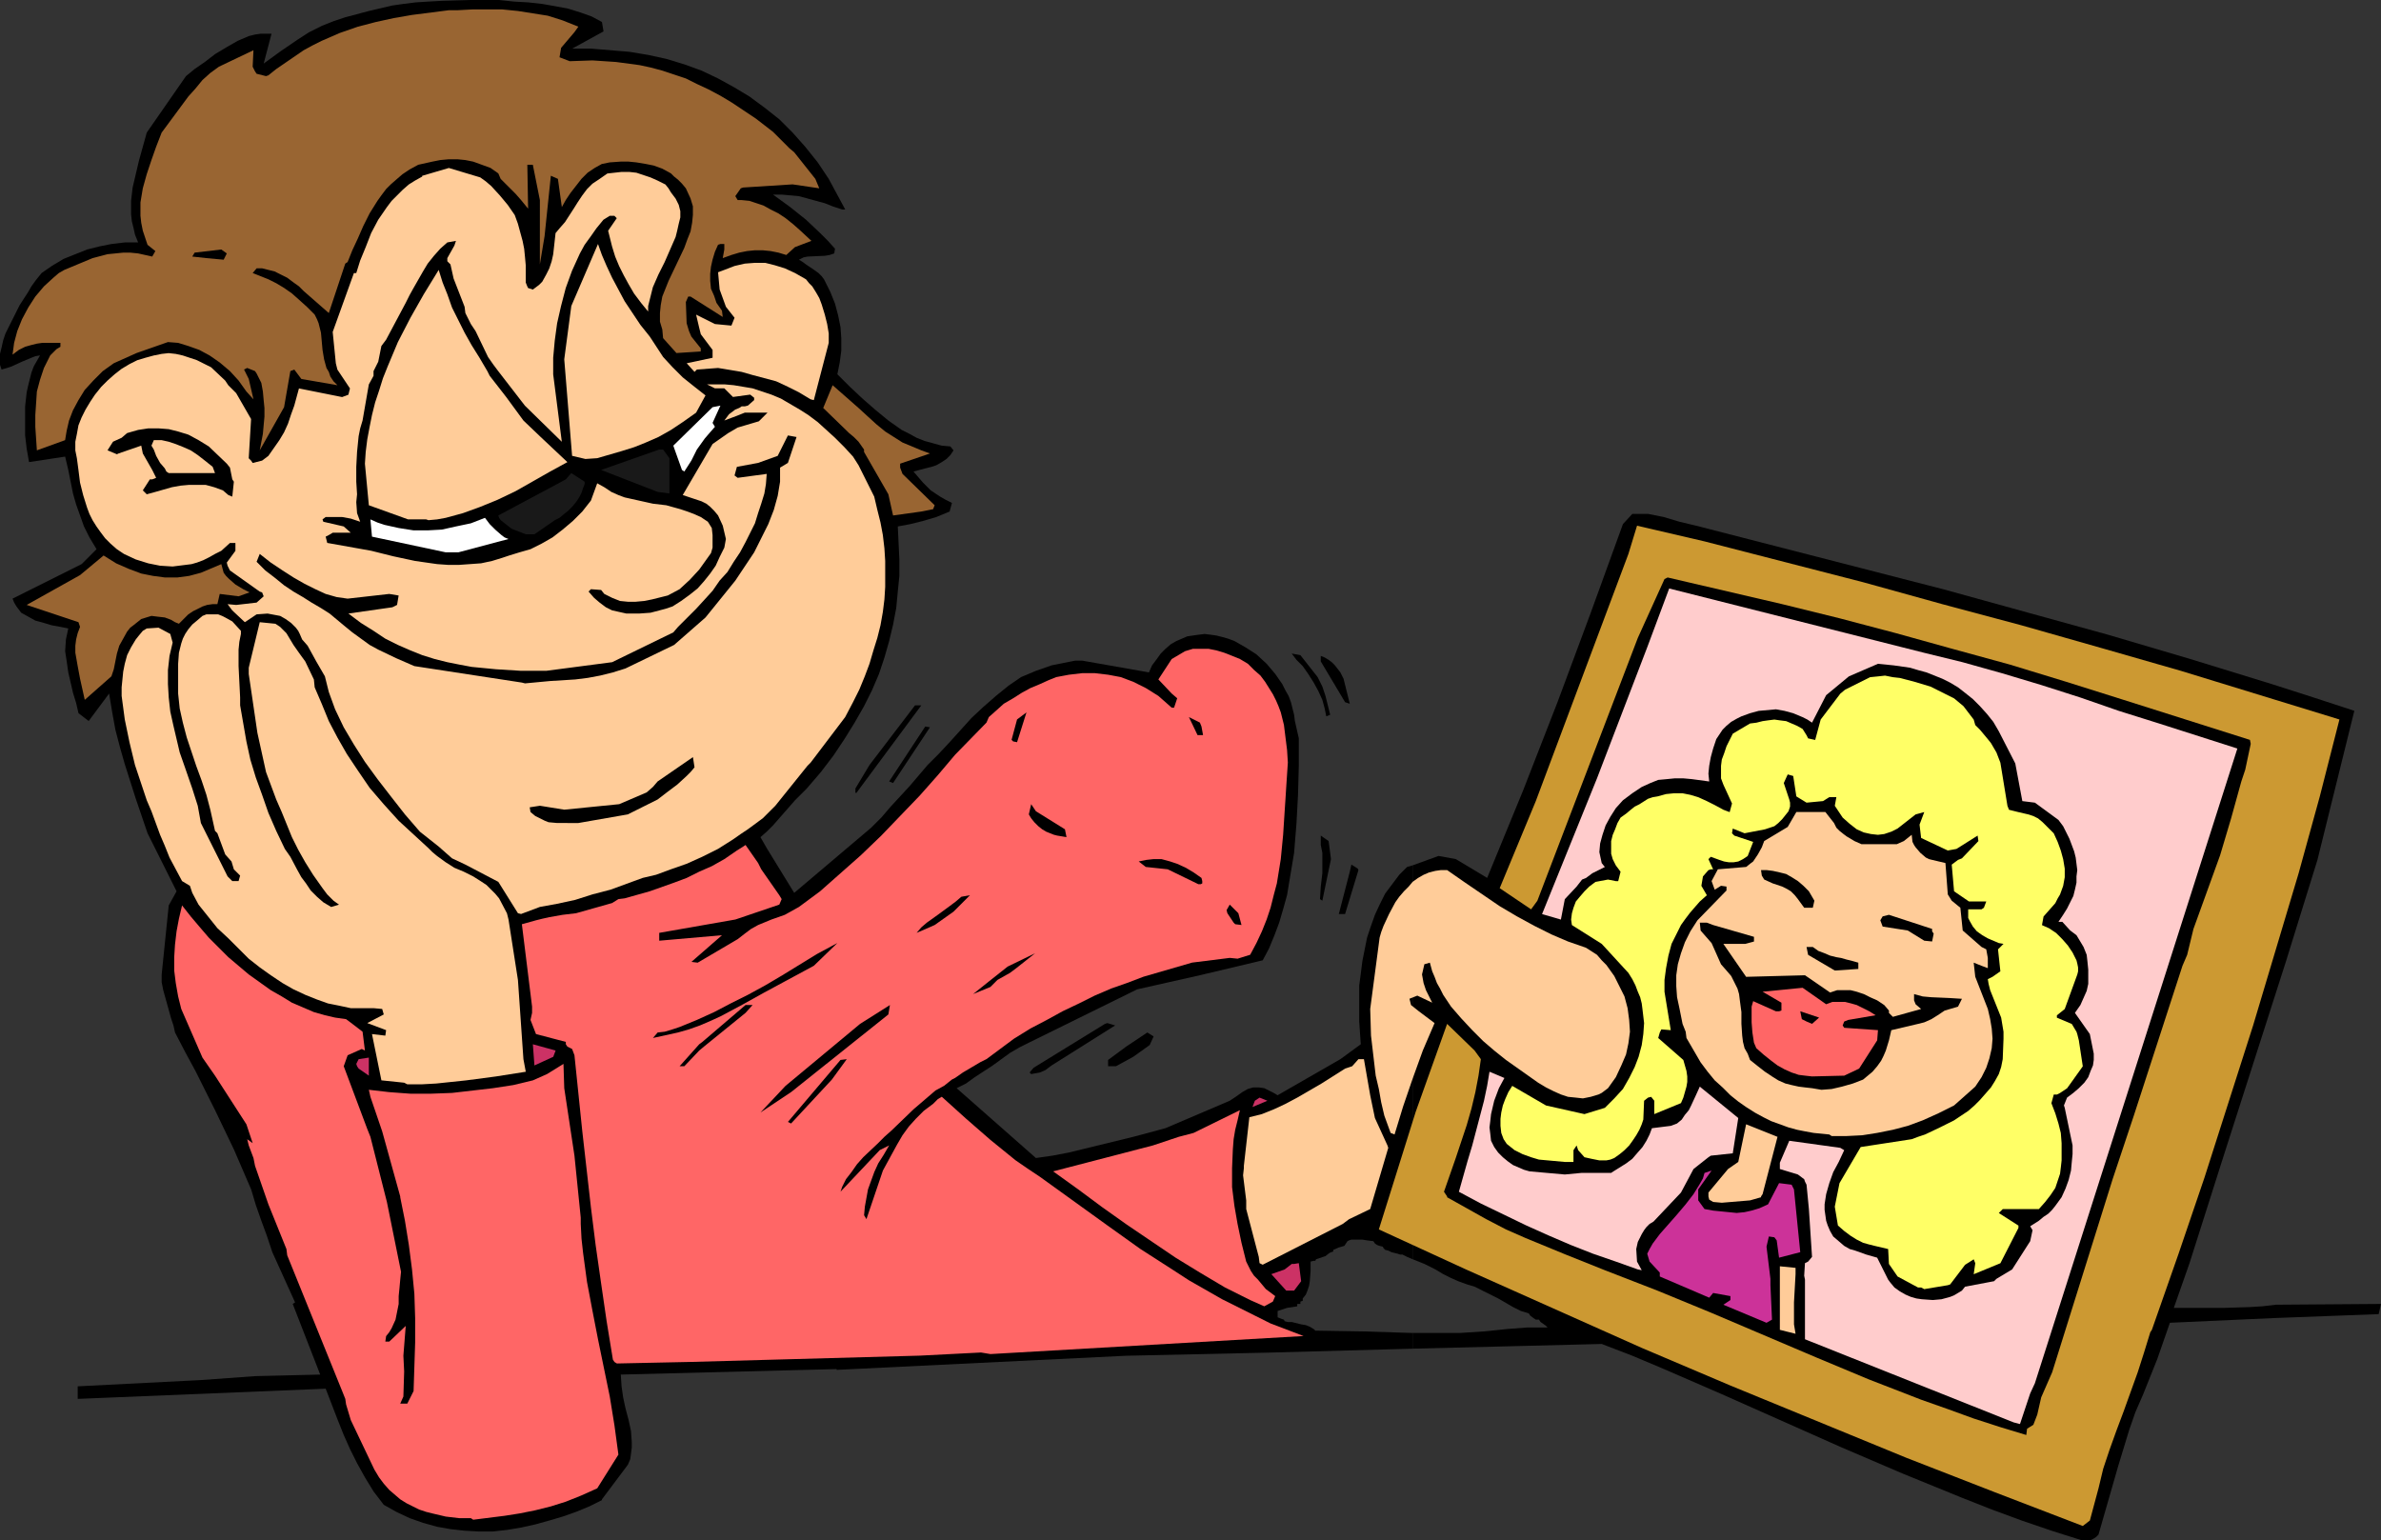 <?xml version="1.0" encoding="UTF-8" standalone="no"?>
<svg
   version="1.0"
   width="129.724mm"
   height="83.911mm"
   id="svg61"
   sodipodi:docname="Man in Love 1.wmf"
   xmlns:inkscape="http://www.inkscape.org/namespaces/inkscape"
   xmlns:sodipodi="http://sodipodi.sourceforge.net/DTD/sodipodi-0.dtd"
   xmlns="http://www.w3.org/2000/svg"
   xmlns:svg="http://www.w3.org/2000/svg">
  <rect width="100%" height="100%" fill="#333333" stroke="none"/>
  <sodipodi:namedview
     id="namedview61"
     pagecolor="#ffffff"
     bordercolor="#000000"
     borderopacity="0.25"
     inkscape:showpageshadow="2"
     inkscape:pageopacity="0.0"
     inkscape:pagecheckerboard="0"
     inkscape:deskcolor="#d1d1d1"
     inkscape:document-units="mm" />
  <defs
     id="defs1">
    <pattern
       id="WMFhbasepattern"
       patternUnits="userSpaceOnUse"
       width="6"
       height="6"
       x="0"
       y="0" />
  </defs>
  <path
     style="fill:#000000;fill-opacity:1;fill-rule:evenodd;stroke:none"
     d="m 290.88,274.493 v 3.231 l 19.554,-0.485 19.392,-0.485 6.302,2.423 6.141,2.585 12.282,5.332 24.725,10.986 12.443,5.332 12.282,5.008 6.141,2.423 6.141,2.262 6.141,2.1 6.141,1.939 h 0.808 0.485 0.485 0.162 l 0.323,-0.162 0.323,-0.162 0.485,-0.323 0.485,-0.485 4.04,-14.056 1.131,-3.716 1.131,-3.716 1.293,-3.716 1.616,-3.716 2.909,-7.27 1.293,-3.716 1.293,-3.716 21.493,-0.969 21.493,-0.808 0.485,-2.1 -21.654,0.162 -2.747,0.323 -2.586,0.162 -5.171,0.162 h -5.171 -5.333 l 3.232,-9.209 6.626,-20.841 6.626,-20.68 6.626,-20.68 6.464,-20.841 7.595,-30.697 -8.403,-2.747 -8.565,-2.747 -16.806,-5.17 -16.968,-5.008 -16.968,-4.685 -16.968,-4.685 -16.968,-4.362 -16.968,-4.362 -16.968,-4.362 -3.394,-0.808 -3.232,-0.969 -1.616,-0.323 -1.616,-0.323 h -1.616 -1.616 v 0 l -1.939,2.1 -6.626,18.256 -6.787,18.256 -7.11,18.256 -7.434,18.095 -6.464,-3.877 -3.555,-0.646 -5.333,1.939 v 81.104 l 2.424,0.969 2.262,1.131 1.616,0.969 1.616,0.808 1.454,0.646 1.778,0.646 1.616,0.485 1.616,0.808 3.232,1.616 3.07,1.777 1.616,0.808 1.616,0.485 0.323,0.485 0.646,0.485 0.485,0.323 h 0.646 l 0.323,0.485 0.485,0.323 0.646,0.485 0.323,0.323 h -4.202 l -2.101,0.162 -2.101,0.162 -4.686,0.485 -5.01,0.323 h -4.848 z"
     id="path1" />
  <path
     style="fill:#000000;fill-opacity:1;fill-rule:evenodd;stroke:none"
     d="m 290.88,259.306 v -81.104 l -1.131,0.323 -1.616,1.616 -1.454,1.939 -1.454,1.939 -1.131,2.262 -0.97,2.1 -0.808,2.262 -0.808,2.423 -0.485,2.423 -0.485,2.423 -0.323,2.585 -0.323,2.423 v 5.008 2.423 l 0.162,2.423 0.162,2.262 -4.202,3.07 -12.928,7.432 -0.808,-0.485 -0.646,-0.323 -1.293,-0.646 -1.131,-0.162 h -1.131 l -1.131,0.323 -1.131,0.646 -1.131,0.808 -1.454,0.969 -13.251,5.655 -6.626,1.777 -6.626,1.616 -6.626,1.616 -3.394,0.646 -3.394,0.485 -16.322,-14.379 1.939,-0.969 1.778,-1.292 3.717,-2.423 3.555,-2.585 1.939,-1.131 1.939,-0.969 22.301,-10.986 12.928,-2.908 12.928,-3.07 1.293,-2.423 1.131,-2.747 0.97,-2.585 0.808,-2.747 0.808,-2.908 0.485,-2.908 0.485,-2.908 0.485,-2.908 0.485,-5.978 0.323,-5.978 0.162,-5.978 v -5.655 l -0.808,-3.554 -0.162,-1.292 -0.323,-1.292 -0.323,-1.292 -0.485,-1.292 -0.646,-1.131 -0.646,-1.292 -1.454,-2.1 -1.778,-2.1 -2.101,-1.939 -2.262,-1.454 -1.131,-0.646 -1.131,-0.646 -1.293,-0.485 -1.131,-0.323 -1.293,-0.323 -1.131,-0.162 -1.293,-0.162 -1.293,0.162 -1.131,0.162 -1.131,0.162 -1.131,0.485 -1.131,0.485 -1.131,0.646 -1.131,0.969 -0.97,0.969 -0.808,1.131 -0.97,1.292 -0.646,1.454 -13.736,-2.423 h -1.454 l -1.616,0.323 -1.616,0.323 -1.616,0.323 -3.232,1.131 -3.07,1.292 -2.586,1.777 -2.586,2.1 -2.586,2.262 -2.424,2.262 -4.525,5.008 -2.262,2.423 -1.131,1.131 -1.131,1.131 -3.717,4.362 -3.878,4.201 -1.939,2.262 -2.101,2.1 -2.101,1.777 -2.101,1.777 -11.635,9.855 -5.656,-9.209 -1.293,-2.262 1.293,-1.131 1.293,-1.292 2.262,-2.585 2.262,-2.585 2.424,-2.423 2.909,-3.393 2.586,-3.393 2.262,-3.393 2.101,-3.393 1.939,-3.393 1.616,-3.231 1.454,-3.393 1.131,-3.393 0.97,-3.393 0.808,-3.393 0.646,-3.393 0.323,-3.393 0.323,-3.231 v -3.393 l -0.162,-3.393 -0.162,-3.393 2.586,-0.485 2.586,-0.646 2.747,-0.808 2.747,-1.131 0.485,-1.777 -1.293,-0.646 -1.131,-0.646 -0.97,-0.646 -0.97,-0.646 -0.808,-0.808 -0.808,-0.808 -0.97,-1.131 -0.97,-1.131 2.424,-0.646 1.293,-0.323 0.97,-0.323 1.131,-0.646 0.97,-0.646 0.808,-0.808 0.646,-0.969 -0.646,-0.808 -1.778,-0.162 -1.778,-0.485 -1.778,-0.485 -1.616,-0.646 -1.454,-0.808 -1.616,-0.808 -2.747,-1.939 -2.747,-2.262 -2.586,-2.262 -2.586,-2.423 -2.586,-2.585 0.485,-2.423 0.323,-2.423 v -2.585 l -0.162,-2.262 -0.485,-2.423 -0.646,-2.423 -0.97,-2.423 -1.293,-2.585 -0.485,-0.646 -0.646,-0.646 -1.131,-0.808 -1.454,-0.969 -0.646,-0.485 -0.808,-0.485 0.97,-0.485 0.808,-0.162 3.555,-0.162 0.97,-0.162 0.97,-0.323 0.162,-0.969 -1.454,-1.616 -1.616,-1.616 -2.909,-2.747 -3.232,-2.585 -1.778,-1.292 -1.778,-1.292 h 1.778 l 1.778,0.162 1.778,0.162 1.778,0.485 1.778,0.485 1.778,0.485 1.616,0.646 1.939,0.646 h 0.646 l -3.394,-6.301 -2.262,-3.393 -2.586,-3.231 -2.586,-2.908 -2.747,-2.747 -3.07,-2.423 -3.07,-2.262 -3.232,-1.939 -3.232,-1.777 -3.394,-1.616 -3.555,-1.292 -3.717,-1.131 -3.717,-0.808 -3.878,-0.646 -3.878,-0.323 -3.878,-0.323 h -4.04 l 6.464,-3.554 -0.323,-1.939 -2.101,-1.131 -2.262,-0.808 -2.586,-0.808 -2.586,-0.485 -2.747,-0.485 -2.909,-0.323 -2.909,-0.162 L 102.777,0 H 96.96 L 91.142,0.162 88.234,0.323 85.648,0.485 83.062,0.808 80.8,1.131 75.952,2.262 71.104,3.554 68.68,4.362 66.256,5.332 63.67,6.624 61.408,8.078 57.853,10.502 54.298,13.086 55.914,6.947 h -1.131 -1.131 l -1.131,0.162 -1.293,0.323 -2.262,0.969 -2.262,1.292 -2.424,1.454 -2.101,1.616 -2.101,1.454 -1.778,1.454 -8.08,11.632 -0.808,2.908 -0.808,2.908 -0.646,2.747 -0.646,2.747 -0.323,2.747 v 2.747 l 0.162,1.454 0.323,1.292 0.323,1.454 0.646,1.616 h -2.747 l -2.747,0.323 -2.424,0.485 -2.586,0.646 -2.424,0.969 -2.424,0.969 -2.424,1.454 L 8.565,56.223 7.918,57.031 7.272,57.839 6.464,58.97 5.818,60.101 4.04,62.847 2.586,65.756 1.131,68.664 0.646,70.118 0.323,71.572 0,72.864 v 1.131 1.131 l 0.323,0.969 1.131,-0.323 0.97,-0.323 2.101,-0.969 1.939,-0.808 0.808,-0.323 0.97,-0.162 -0.646,1.131 -0.646,1.131 -0.485,1.292 -0.323,1.292 -0.323,1.292 -0.323,1.454 -0.323,2.908 v 3.07 2.908 l 0.323,2.747 0.485,2.747 7.434,-1.131 0.646,2.747 0.485,2.423 0.485,2.423 0.646,2.262 0.808,2.262 0.808,2.262 1.131,2.262 1.454,2.423 -3.07,3.07 -14.221,7.109 0.323,0.808 0.485,0.808 0.485,0.646 0.485,0.646 1.454,0.808 1.454,0.808 1.778,0.485 1.616,0.485 1.778,0.323 1.616,0.323 -0.485,2.262 -0.162,2.423 0.323,2.1 0.323,2.262 0.97,4.201 0.646,2.1 0.485,2.1 2.101,1.616 4.202,-5.655 0.646,3.877 0.646,3.554 0.97,3.716 0.97,3.393 2.262,7.109 2.424,7.109 5.979,11.956 -1.616,2.908 -1.454,14.217 v 1.616 l 0.323,1.616 0.808,2.908 0.808,2.908 0.485,1.454 0.323,1.454 2.101,4.039 2.101,3.877 4.04,8.078 3.878,8.078 3.555,8.24 0.97,3.231 1.131,3.231 1.131,3.07 1.131,3.393 4.686,10.34 -0.485,0.323 5.656,14.541 -13.413,0.323 -11.15,0.808 -25.371,1.292 v 2.585 l 51.066,-2.1 2.424,6.301 1.293,3.231 1.293,2.908 1.454,2.908 1.616,2.908 1.778,2.908 2.101,2.747 2.586,1.454 2.747,1.292 2.747,0.969 2.909,0.808 2.747,0.485 2.909,0.323 2.909,0.162 h 2.909 l 2.909,-0.323 2.909,-0.485 2.909,-0.646 2.909,-0.808 2.747,-0.808 2.747,-0.969 2.747,-1.131 2.586,-1.292 v -0.162 l 5.333,-7.109 0.485,-1.131 0.162,-1.131 0.162,-1.292 v -1.131 l -0.162,-2.262 -0.485,-2.262 -0.646,-2.423 -0.485,-2.262 -0.323,-2.262 -0.162,-2.423 44.44,-1.131 v 0.162 l 59.63,-2.908 29.411,-0.646 29.573,-0.808 v -3.231 l -10.019,-0.323 -10.019,-0.162 -0.323,-0.323 -0.808,-0.485 -0.808,-0.323 -0.97,-0.162 -1.939,-0.485 h -0.808 l -0.646,-0.162 -0.162,-0.323 -0.485,-0.162 -0.808,-0.323 v -1.292 l 0.97,-0.323 0.97,-0.323 1.131,-0.162 0.97,-0.162 v -0.485 h 0.646 v -0.485 l 0.485,-0.162 v -0.485 l 0.646,-0.808 0.323,-0.808 0.323,-0.969 0.162,-0.969 0.162,-2.1 v -1.939 l 0.646,-0.162 h 0.323 l 0.162,-0.323 0.97,-0.323 0.97,-0.323 0.808,-0.646 0.808,-0.323 v -0.323 l 1.131,-0.485 1.131,-0.323 0.323,-0.485 0.323,-0.485 0.323,-0.162 0.485,-0.162 h 0.646 0.485 1.131 l 0.97,0.162 1.293,0.162 0.323,0.485 0.485,0.323 0.485,0.162 0.646,0.162 0.162,0.323 0.323,0.323 0.646,0.162 0.646,0.323 1.293,0.323 0.485,0.162 h 0.485 l 0.97,0.485 z"
     id="path2" />
  <path
     style="fill:#cc9932;fill-opacity:1;fill-rule:evenodd;stroke:none"
     d="m 428.886,314.237 -18.099,-6.947 -18.261,-7.109 -18.099,-7.432 -18.099,-7.432 -18.261,-7.755 -18.099,-8.078 -18.099,-8.078 -17.938,-8.24 7.595,-24.234 6.464,-18.095 5.656,5.493 1.293,1.777 -0.485,3.393 -0.646,3.393 -0.808,3.393 -0.97,3.393 -2.262,6.786 -2.424,6.947 0.646,0.969 v 0.162 l 4.04,2.262 4.04,2.262 4.04,2.1 4.04,1.777 8.242,3.393 8.08,3.231 10.827,4.201 10.989,4.524 21.654,9.209 10.827,4.524 10.827,4.201 5.494,1.939 5.333,1.939 5.494,1.777 5.333,1.616 0.162,-1.292 1.293,-0.808 0.808,-2.1 0.808,-3.554 2.262,-5.17 12.443,-39.744 4.363,-13.086 10.019,-30.858 0.97,-2.262 1.293,-5.332 2.747,-7.593 2.747,-7.593 2.262,-7.593 2.101,-7.593 0.808,-2.423 1.131,-5.332 -0.162,-0.808 -26.018,-8.24 -11.797,-3.716 -11.635,-3.554 -11.797,-3.231 -11.635,-3.231 -11.635,-3.07 -11.797,-2.908 -23.594,-5.493 -0.646,0.323 -5.494,12.117 -20.685,54.123 -1.293,1.777 -6.464,-4.362 7.434,-17.933 19.069,-50.892 1.778,-5.816 13.898,3.231 16.322,4.201 16.322,4.201 16.322,4.524 16.322,4.362 16.483,4.685 16.322,4.685 16.322,5.008 16.322,5.008 -4.04,15.833 -4.363,15.833 -4.686,15.671 -4.686,15.671 -5.01,15.671 -5.01,15.671 -5.333,15.671 -5.494,15.671 -0.323,0.485 -1.293,4.201 -1.293,4.039 -2.909,8.078 -1.454,3.877 -1.454,4.039 -1.293,3.877 -0.97,4.039 -1.778,6.624 z"
     id="path3" />
  <path
     style="fill:#ff6666;fill-opacity:1;fill-rule:evenodd;stroke:none"
     d="m 96.96,312.622 h -2.424 l -2.747,-0.323 -2.747,-0.646 -1.293,-0.323 -1.454,-0.485 -1.293,-0.646 -1.293,-0.646 -1.293,-0.808 -1.131,-0.969 -1.131,-0.969 -1.131,-1.292 -0.97,-1.292 -0.97,-1.616 -4.848,-10.178 -0.97,-3.231 -0.162,-1.131 -0.646,-1.616 -11.312,-27.95 -0.162,-1.292 -3.717,-9.209 -2.747,-7.917 -0.323,-1.616 -0.97,-2.585 -0.323,-1.292 1.131,0.808 -1.293,-3.877 -6.464,-10.017 -2.586,-3.716 -4.363,-10.017 -0.646,-2.585 -0.485,-2.747 -0.323,-2.585 v -2.747 l 0.162,-2.585 0.323,-2.747 0.485,-2.585 0.646,-2.747 1.778,2.262 1.778,2.1 1.939,2.262 1.939,1.939 2.101,2.1 2.101,1.777 2.101,1.777 2.262,1.616 2.262,1.616 2.262,1.292 2.101,1.292 2.262,0.969 2.262,0.969 2.262,0.646 2.101,0.485 2.262,0.323 1.293,0.969 2.101,1.616 0.485,3.877 -0.646,-0.323 -2.909,1.292 -0.808,2.262 4.848,12.925 0.646,1.616 3.394,13.41 2.909,14.379 -0.162,1.616 -0.162,1.777 -0.162,1.616 v 1.616 l -0.323,1.616 -0.323,1.616 -0.808,1.777 -0.485,0.808 -0.646,0.808 -0.162,1.131 h 0.808 l 3.394,-3.231 -0.485,6.139 0.162,3.231 -0.162,5.17 -0.646,1.454 h 1.454 l 1.293,-2.585 0.162,-5.008 0.162,-5.008 v -5.008 l -0.162,-5.008 -0.485,-5.008 -0.646,-5.008 -0.808,-5.008 -0.97,-4.847 v -0.162 l -3.717,-13.41 -2.424,-7.109 -0.323,-1.454 4.202,0.485 4.363,0.323 H 88.718 l 4.363,-0.162 4.202,-0.485 4.202,-0.485 4.202,-0.646 4.04,-0.969 2.909,-1.292 3.394,-2.1 0.162,5.008 2.101,13.894 1.293,12.763 v 1.292 l 0.162,3.07 0.323,2.908 0.808,5.978 1.131,5.978 1.131,5.816 2.424,11.794 0.97,5.978 0.808,5.978 -4.363,6.947 -3.232,1.454 -3.232,1.292 -3.07,0.969 -3.232,0.808 -3.232,0.646 -3.07,0.485 -6.464,0.808 z"
     id="path4" />
  <path
     style="fill:#ffcccc;fill-opacity:1;fill-rule:evenodd;stroke:none"
     d="m 414.665,292.911 -42.986,-17.126 v -1.939 -1.131 -4.685 -1.616 -2.908 l -0.162,-0.808 0.162,-2.585 0.646,-0.323 0.808,-0.969 -0.646,-9.855 -0.485,-5.008 -0.323,-0.646 -0.162,-0.485 -1.293,-0.969 -3.717,-1.131 v -1.292 l 1.939,-4.524 10.504,1.454 0.808,0.485 -1.131,2.423 -1.131,2.1 -0.808,2.262 -0.646,2.262 -0.323,2.1 v 1.131 l 0.162,1.131 0.162,1.131 0.323,0.969 0.485,1.131 0.646,1.131 1.131,0.969 1.131,0.969 1.131,0.646 1.131,0.323 2.262,0.808 2.262,0.646 2.262,4.524 0.485,0.646 0.808,0.969 1.131,0.808 1.131,0.646 1.131,0.485 1.131,0.323 1.131,0.162 2.262,0.162 1.778,-0.162 1.778,-0.485 0.808,-0.323 0.808,-0.485 0.808,-0.485 0.646,-0.808 5.979,-1.131 0.485,-0.485 3.232,-1.939 3.717,-5.816 0.485,-2.262 -0.485,-0.808 1.778,-1.131 0.97,-0.808 0.97,-0.646 0.808,-0.808 0.646,-0.808 1.293,-1.777 0.808,-1.777 0.646,-1.777 0.485,-1.939 0.162,-1.777 0.162,-1.616 v -1.777 l -1.616,-7.755 -0.162,-0.485 0.646,-1.616 1.293,-0.969 1.131,-0.969 1.131,-1.131 0.808,-1.131 0.485,-1.292 0.485,-1.131 0.162,-1.131 v -1.292 l -0.808,-4.039 -3.07,-4.362 1.131,-1.616 0.646,-1.454 0.646,-1.454 0.323,-1.454 v -1.454 -1.454 l -0.162,-1.616 -0.162,-1.454 -0.646,-1.616 -1.454,-2.423 -1.293,-0.969 -1.616,-1.777 h -0.808 l 0.97,-1.454 0.808,-1.292 0.646,-1.292 0.646,-1.292 0.323,-1.292 0.323,-1.454 v -1.292 l 0.162,-1.292 -0.162,-1.292 -0.162,-1.292 -0.323,-1.292 -0.485,-1.292 -0.485,-1.292 -0.646,-1.292 -0.646,-1.292 -0.97,-1.292 -4.848,-3.554 -2.586,-0.323 -1.454,-7.755 -3.394,-6.624 -1.131,-1.939 -1.293,-1.616 -1.454,-1.616 -1.454,-1.454 -1.616,-1.292 -1.454,-1.131 -1.616,-0.969 -1.616,-0.808 -1.616,-0.646 -1.616,-0.646 -1.778,-0.485 -1.616,-0.485 -3.394,-0.485 -3.232,-0.323 -5.979,2.585 -4.686,3.877 -2.909,5.655 -0.97,-0.646 -0.97,-0.485 -1.939,-0.808 -1.778,-0.485 -1.778,-0.323 -1.778,0.162 -1.778,0.162 -1.778,0.485 -1.778,0.646 -0.97,0.485 -1.131,0.646 -0.97,0.808 -0.808,0.808 -0.646,0.969 -0.646,0.969 -0.323,0.969 -0.323,0.969 -0.485,1.777 -0.323,1.777 -0.162,1.616 0.162,1.616 -3.555,-0.485 -1.778,-0.162 h -1.778 l -1.616,0.162 -1.778,0.162 -1.616,0.646 -1.778,0.808 -1.939,1.292 -1.939,1.454 -1.454,1.616 -1.131,1.777 -0.97,1.777 -0.646,1.939 -0.485,1.777 -0.162,1.777 0.485,2.262 0.646,0.808 -2.586,1.292 -1.293,0.969 -0.808,0.323 -1.131,1.454 -2.424,2.585 -0.808,4.201 -3.878,-1.131 11.312,-27.95 10.342,-26.981 4.525,-12.117 52.52,13.248 7.918,1.939 8.08,2.262 8.08,2.423 8.08,2.585 7.918,2.747 8.242,2.585 8.08,2.585 8.08,2.585 -41.693,130.703 -0.97,2.1 -2.101,6.301 z"
     id="path5" />
  <path
     style="fill:#ff6666;fill-opacity:1;fill-rule:evenodd;stroke:none"
     d="m 126.533,280.471 -0.323,-0.485 -1.293,-7.917 -1.131,-7.755 -1.131,-7.917 -0.97,-7.755 -1.778,-15.671 -1.616,-15.671 -0.485,-1.292 -0.97,-0.485 -0.323,-0.485 v -0.485 l -6.141,-1.616 -1.131,-2.908 0.323,-1.454 v -1.292 l -2.101,-16.964 2.909,-0.808 1.293,-0.323 1.454,-0.323 2.747,-0.485 2.747,-0.323 7.434,-2.1 1.293,-0.808 1.293,-0.162 5.171,-1.454 5.01,-1.777 2.586,-0.969 2.586,-1.292 2.586,-1.131 2.586,-1.454 2.586,-1.777 1.293,-0.808 0.485,-0.323 2.586,3.716 0.646,1.292 3.717,5.332 0.485,0.808 -0.485,1.131 -9.05,3.07 -15.675,2.747 v 1.616 l 12.928,-1.131 -6.302,5.493 1.293,0.162 8.242,-4.847 1.454,-1.131 1.293,-0.969 1.454,-0.808 2.747,-1.131 2.747,-0.969 1.454,-0.808 1.454,-0.808 4.363,-3.231 4.202,-3.716 4.202,-3.716 4.202,-4.039 3.878,-4.039 4.04,-4.201 3.717,-4.201 3.555,-4.201 6.464,-6.624 0.485,-1.131 1.454,-1.292 1.616,-1.454 1.939,-1.131 1.778,-1.131 1.778,-0.969 1.939,-0.808 1.778,-0.808 1.616,-0.646 2.586,-0.485 2.747,-0.323 h 2.586 l 2.747,0.323 2.586,0.485 2.586,0.969 2.586,1.292 2.586,1.616 2.747,2.423 h 0.485 l 0.646,-1.939 -1.131,-0.969 -2.747,-2.908 2.747,-4.201 2.747,-1.616 1.616,-0.485 h 1.616 1.616 l 1.616,0.323 1.616,0.485 1.616,0.646 1.616,0.646 1.616,0.969 1.293,1.292 1.293,1.131 0.97,1.292 0.808,1.292 0.808,1.292 0.646,1.292 0.485,1.131 0.485,1.292 0.646,2.585 0.323,2.585 0.323,2.585 0.162,2.585 -0.323,4.847 -0.162,2.585 -0.162,2.423 -0.323,5.008 -0.485,5.008 -0.808,5.008 -0.646,2.423 -0.646,2.585 -0.808,2.423 -0.97,2.423 -1.131,2.423 -1.293,2.423 -2.586,0.808 -1.616,-0.162 -7.757,0.969 -10.019,2.908 -3.394,1.292 -3.232,1.131 -3.394,1.454 -3.232,1.616 -3.394,1.616 -3.232,1.777 -3.394,1.777 -3.394,2.1 -5.656,4.201 -1.293,0.646 -3.555,2.1 -1.616,1.131 -0.646,0.323 -1.616,1.292 -1.778,0.969 -4.525,3.877 -4.525,4.362 -1.454,1.292 -1.454,1.454 -2.909,2.747 -1.293,1.454 -1.131,1.616 -1.131,1.454 -0.808,1.616 -0.323,0.969 8.08,-8.563 1.939,-0.969 -1.131,1.939 -1.131,1.777 -0.808,1.777 -0.646,1.777 -0.646,1.777 -0.323,1.777 -0.323,1.777 -0.162,1.777 v 0 l 0.485,0.808 3.394,-10.017 0.97,-1.777 0.97,-1.777 0.97,-1.777 1.131,-1.939 1.293,-1.777 1.454,-1.616 1.616,-1.616 1.939,-1.454 0.97,-0.969 0.808,-0.485 5.01,4.524 5.01,4.362 2.586,2.1 2.586,2.1 2.586,1.777 2.424,1.616 6.949,5.008 6.949,5.008 6.787,4.847 6.787,4.362 3.232,2.1 3.394,1.939 3.394,1.939 6.787,3.393 3.232,1.616 3.394,1.292 3.394,1.292 -64.478,3.716 -1.939,-0.323 -12.605,0.646 -47.026,1.292 -15.352,0.323 z"
     id="path6" />
  <path
     style="fill:#ffcc99;fill-opacity:1;fill-rule:evenodd;stroke:none"
     d="m 368.448,274.332 -1.939,-0.485 v -13.086 l 3.232,0.323 v 1.292 l -0.323,5.816 v 4.524 l 0.323,1.939 z"
     id="path7" />
  <path
     style="fill:#cc3299;fill-opacity:1;fill-rule:evenodd;stroke:none"
     d="m 363.761,272.393 -8.888,-3.716 1.454,-0.969 v -0.808 l -3.555,-0.646 -0.808,0.969 -10.181,-4.362 v -0.808 l -2.101,-2.262 -0.485,-1.616 0.485,-0.969 0.646,-1.131 1.454,-1.939 3.555,-4.039 1.778,-2.1 1.616,-2.1 1.293,-2.1 0.646,-1.131 0.323,-1.131 1.454,-0.485 -2.747,3.877 v 2.262 l 1.293,1.777 1.778,0.323 1.616,0.162 1.616,0.162 1.616,0.162 1.616,-0.162 1.454,-0.323 1.616,-0.485 1.778,-0.808 2.262,-4.362 2.586,0.323 0.485,0.969 1.293,12.925 -4.363,1.131 -0.485,-3.554 -0.485,-0.646 -1.131,-0.162 -0.485,2.1 0.808,6.624 v 1.292 l 0.323,7.109 z"
     id="path8" />
  <path
     style="fill:#ff6666;fill-opacity:1;fill-rule:evenodd;stroke:none"
     d="m 260.337,269 -2.909,-1.292 -5.171,-2.585 -5.171,-3.07 -5.01,-3.07 -5.01,-3.393 -5.01,-3.393 -5.01,-3.554 -5.01,-3.716 -5.171,-3.716 20.523,-5.332 5.333,-1.777 3.07,-0.808 9.534,-4.685 -0.485,2.1 -0.485,1.939 -0.323,1.939 -0.162,2.1 -0.162,3.877 v 3.877 l 0.485,3.877 0.646,3.716 0.808,3.877 0.97,3.877 0.485,0.969 0.485,0.969 0.646,0.969 0.808,0.808 1.616,1.939 1.939,1.454 -0.485,1.131 z"
     id="path9" />
  <path
     style="fill:#cc3265;fill-opacity:1;fill-rule:evenodd;stroke:none"
     d="m 264.862,265.769 -3.07,-3.393 2.747,-0.969 1.454,-1.131 h 0.485 l 0.97,-0.162 0.485,3.716 -1.454,1.939 z"
     id="path10" />
  <path
     style="fill:#ffff66;fill-opacity:1;fill-rule:evenodd;stroke:none"
     d="m 395.596,265.123 h -0.646 l -4.202,-2.262 -1.778,-2.585 -0.162,-3.07 -2.747,-0.646 -1.293,-0.323 -1.131,-0.323 -1.293,-0.646 -1.293,-0.808 -1.293,-0.969 -1.293,-1.131 -0.646,-3.877 0.97,-4.847 4.363,-7.432 10.504,-1.616 1.293,-0.485 1.454,-0.485 3.07,-1.454 2.909,-1.454 2.909,-1.939 1.293,-1.131 1.131,-1.131 1.131,-1.292 1.131,-1.292 0.808,-1.292 0.808,-1.454 0.485,-1.454 0.323,-1.616 0.162,-4.201 v -1.454 l -0.485,-2.908 -2.262,-5.655 -0.323,-1.292 -0.162,-0.969 0.97,-0.485 1.616,-1.131 -0.485,-4.524 1.131,-1.131 -0.97,-0.162 -1.131,-0.485 -1.131,-0.485 -1.131,-0.646 -1.131,-0.808 -0.808,-0.969 -0.646,-1.131 -0.323,-0.646 v -0.646 -1.131 h 2.747 l 0.485,-0.323 0.485,-1.292 h -3.555 l -3.07,-2.1 -0.485,-5.493 1.293,-0.969 0.808,-0.323 3.394,-3.554 -0.162,-1.131 -3.07,1.939 -1.293,0.808 -1.778,0.323 -5.494,-2.585 -0.323,-2.747 0.97,-2.585 -1.778,0.485 -3.717,2.908 -1.293,0.646 -1.454,0.485 -1.293,0.162 -1.454,-0.162 -1.454,-0.323 -1.454,-0.646 -1.454,-1.131 -1.454,-1.292 -1.616,-2.423 0.323,-1.777 h -1.454 l -1.293,0.808 -3.394,0.323 -2.101,-1.292 -0.646,-4.201 -1.131,-0.323 -0.808,1.777 1.131,3.393 0.162,0.646 v 0.808 l -0.323,0.969 -0.646,0.808 -0.646,0.808 -0.808,0.808 -0.808,0.646 -0.97,0.323 -0.97,0.323 -4.202,0.808 -2.424,-0.969 -0.162,0.969 0.485,0.485 3.878,1.292 -1.131,2.908 -0.97,0.646 -0.97,0.485 -0.97,0.162 h -0.97 l -0.97,-0.162 -0.97,-0.323 -1.778,-0.646 -0.485,0.485 0.97,2.1 h -0.485 l -0.485,0.162 -1.131,1.292 -0.323,1.939 1.131,1.939 -1.454,1.292 -1.131,1.292 -0.97,1.131 -0.97,1.292 -0.808,1.131 -0.646,1.292 -1.293,2.585 -0.646,2.423 -0.485,2.585 -0.323,2.423 v 2.423 l 1.293,7.917 -1.939,-0.162 -0.323,0.646 -0.323,1.131 5.171,4.524 0.323,1.131 0.323,1.131 0.162,1.131 v 1.131 l -0.162,0.969 -0.323,1.131 -0.323,1.131 -0.485,1.131 -5.494,2.262 v -2.747 l -0.646,-0.808 -0.646,0.162 -0.808,0.646 -0.162,3.877 -0.323,0.969 -0.485,1.131 -0.646,1.131 -0.646,0.969 -0.808,1.131 -0.97,0.969 -0.97,0.808 -1.131,0.808 -0.808,0.323 -0.808,0.162 h -0.808 -0.646 l -1.616,-0.323 -1.454,-0.323 -1.293,-1.454 -0.323,-0.969 -0.646,0.969 v 2.423 h -1.778 l -1.778,-0.162 -1.778,-0.162 -1.778,-0.162 -1.616,-0.485 -1.778,-0.646 -1.616,-0.808 -0.808,-0.646 -0.808,-0.646 -0.646,-0.969 -0.485,-1.292 -0.162,-1.454 v -1.454 l 0.162,-1.292 0.323,-1.454 0.485,-1.292 0.646,-1.454 0.808,-1.292 6.949,4.039 7.918,1.777 4.202,-1.292 0.97,-0.969 0.97,-0.969 1.778,-1.939 1.293,-2.262 1.131,-2.262 0.808,-2.1 0.646,-2.423 0.323,-2.262 0.162,-2.262 -0.323,-2.747 -0.162,-1.292 -0.323,-1.292 -0.485,-1.131 -0.485,-1.292 -0.646,-1.292 -0.808,-1.292 -5.494,-5.978 -6.141,-3.877 -0.162,-1.131 0.162,-1.292 0.323,-1.131 0.485,-1.292 0.808,-0.969 0.97,-1.131 0.97,-0.969 1.293,-0.969 2.586,-0.485 1.616,0.323 h 0.485 l 0.485,-1.939 -0.97,-1.292 -0.646,-1.292 -0.323,-1.131 v -1.292 -1.292 l 0.323,-1.292 0.485,-1.131 0.485,-1.292 0.646,-1.131 1.131,-0.808 0.97,-0.808 0.808,-0.646 0.97,-0.485 1.778,-1.131 0.97,-0.323 0.97,-0.162 1.778,-0.485 1.616,-0.162 h 1.778 l 1.616,0.323 1.616,0.485 1.778,0.808 1.616,0.808 1.778,0.969 1.293,0.485 0.485,-1.777 -1.778,-3.877 -0.485,-1.292 v -1.454 -1.131 l 0.162,-1.292 0.485,-1.292 0.485,-1.454 0.646,-1.292 0.646,-1.292 3.555,-2.1 1.293,-0.162 1.293,-0.323 1.131,-0.162 1.293,-0.162 1.131,0.162 1.293,0.162 1.131,0.485 1.131,0.485 1.131,0.646 0.808,1.292 0.323,0.646 1.454,0.323 1.131,-4.201 4.04,-5.332 0.97,-0.808 5.171,-2.585 1.616,-0.162 1.454,-0.162 1.616,0.323 1.454,0.162 3.07,0.808 3.232,0.969 4.848,2.423 1.939,1.616 2.101,2.747 0.323,1.131 0.97,0.969 0.808,0.969 0.808,0.969 0.646,0.808 1.131,1.939 0.808,2.1 1.454,8.886 0.323,0.808 1.939,0.485 2.101,0.485 0.97,0.323 0.97,0.485 0.97,0.808 0.97,0.969 1.293,1.292 0.808,1.777 0.646,1.777 0.485,1.777 0.323,1.939 v 1.777 l -0.323,1.777 -0.646,1.777 -0.485,0.808 -0.485,0.969 -2.424,2.747 -0.323,1.777 1.454,0.646 1.454,0.969 1.293,1.292 1.131,1.292 0.97,1.454 0.808,1.616 0.162,0.646 0.162,0.808 v 0.808 l -0.162,0.646 -2.586,7.109 -1.616,1.292 v 0.485 l 3.07,1.292 0.97,1.616 0.162,0.485 0.323,1.292 0.808,5.332 -3.232,4.524 -1.454,0.969 -0.646,0.323 h -0.646 l -0.485,1.777 0.808,2.1 0.646,2.1 0.485,1.939 0.162,2.1 v 2.1 1.454 l -0.162,1.454 -0.162,1.292 -0.485,1.454 -0.485,1.454 -0.97,1.454 -1.131,1.454 -1.293,1.454 h -7.434 l -0.808,0.808 4.04,2.585 v 0.485 l -3.717,7.27 -5.494,2.262 0.323,-2.262 -0.323,-0.808 -1.778,1.131 -3.07,4.039 -0.485,0.162 -4.848,0.808 z"
     id="path11" />
  <path
     style="fill:#ffcccc;fill-opacity:1;fill-rule:evenodd;stroke:none"
     d="m 337.259,261.407 -4.525,-1.616 -4.686,-1.616 -4.525,-1.777 -4.525,-1.939 -4.686,-2.1 -4.686,-2.262 -4.686,-2.262 -4.525,-2.423 1.778,-6.301 0.97,-3.231 0.808,-3.07 1.616,-6.139 0.646,-3.07 0.485,-2.908 3.07,1.292 -1.131,2.1 -0.97,2.585 -0.646,2.747 -0.162,1.454 -0.162,1.292 0.162,1.292 0.162,1.454 0.646,1.292 0.808,1.131 0.97,0.969 0.97,0.808 1.131,0.808 1.131,0.485 1.131,0.485 1.131,0.323 7.272,0.646 3.394,-0.323 h 6.141 l 0.485,-0.323 1.293,-0.808 1.293,-0.808 1.293,-0.969 0.97,-1.131 1.131,-1.292 0.808,-1.292 0.646,-1.292 0.485,-1.292 3.878,-0.485 1.293,-0.485 0.97,-0.808 0.646,-0.969 0.808,-0.969 0.485,-0.969 0.97,-2.1 0.808,-1.777 7.918,6.462 -1.131,7.27 -4.525,0.485 -0.485,0.323 -3.07,2.423 -2.586,4.847 -5.656,5.978 -0.808,0.485 -0.646,0.646 -0.485,0.646 -0.485,0.808 -0.808,1.616 -0.323,1.454 0.162,2.585 0.97,1.777 z"
     id="path12" />
  <path
     style="fill:#ffcc99;fill-opacity:1;fill-rule:evenodd;stroke:none"
     d="m 260.014,260.437 -0.646,-0.323 -0.162,-1.292 -2.586,-9.855 v -1.777 l -0.646,-5.17 0.162,-1.454 v -0.485 l 1.131,-10.017 2.586,-0.646 2.424,-0.969 2.424,-1.131 2.424,-1.292 5.01,-2.908 4.848,-3.07 1.454,-0.485 1.293,-1.454 h 1.131 l 1.293,7.432 0.97,4.685 2.586,5.655 0.162,0.485 -3.717,12.602 -4.363,2.1 -1.293,0.969 z"
     id="path13" />
  <path
     style="fill:#ffcc99;fill-opacity:1;fill-rule:evenodd;stroke:none"
     d="m 352.772,247.512 -0.808,-0.485 -0.162,-0.646 v -0.808 l 4.04,-4.847 2.101,-1.454 1.616,-7.755 6.464,2.585 -3.07,11.794 -0.323,0.485 v 0.162 l -1.131,0.323 -1.131,0.323 -1.939,0.162 -1.939,0.162 -1.939,0.162 z"
     id="path14" />
  <path
     style="fill:#ffcc99;fill-opacity:1;fill-rule:evenodd;stroke:none"
     d="m 376.689,233.618 -1.616,-0.162 -1.616,-0.162 -1.778,-0.323 -1.616,-0.323 -1.778,-0.485 -1.778,-0.646 -1.778,-0.646 -1.616,-0.808 -1.778,-0.969 -1.778,-1.131 -1.616,-1.131 -1.616,-1.292 -1.616,-1.616 -1.616,-1.454 -1.454,-1.777 -1.454,-1.939 -2.909,-5.008 -0.162,-1.292 -0.646,-1.616 -0.646,-3.231 -0.485,-2.262 -0.162,-2.262 v -2.262 l 0.323,-2.262 0.646,-2.262 0.808,-2.262 1.131,-2.262 1.454,-2.262 5.979,-6.139 v -0.808 l -1.131,-0.162 -1.293,0.808 -0.646,-1.777 1.293,-2.423 5.818,-0.485 0.808,-0.646 0.646,-0.485 0.97,-1.454 0.808,-1.454 0.485,-1.292 4.848,-2.908 1.778,-3.07 h 5.979 l 1.778,2.262 0.485,0.969 0.646,0.646 0.808,0.646 0.646,0.485 1.616,0.969 1.454,0.646 h 7.272 l 1.454,-0.646 1.616,-1.292 0.162,1.454 0.323,0.646 0.323,0.485 0.97,1.131 1.131,0.969 0.646,0.323 0.646,0.162 2.747,0.646 0.485,6.462 0.808,1.292 1.778,1.454 0.485,4.685 3.878,3.393 0.97,0.485 0.323,1.777 v 2.1 l -1.293,-0.485 -1.616,-0.646 0.323,2.908 2.586,6.624 0.485,2.1 0.323,1.939 0.162,2.1 -0.162,1.939 -0.485,2.1 -0.646,1.939 -0.97,1.939 -1.293,1.939 -4.363,3.877 -3.232,1.616 -3.232,1.454 -3.07,1.131 -3.07,0.808 -3.232,0.646 -3.07,0.485 -3.232,0.162 h -3.07 z"
     id="path15" />
  <path
     style="fill:#ffcc99;fill-opacity:1;fill-rule:evenodd;stroke:none"
     d="m 286.355,233.295 -1.293,-3.554 -0.646,-2.747 -0.485,-2.747 -0.646,-2.747 -0.323,-2.747 -0.646,-5.493 -0.162,-5.493 1.939,-14.702 0.323,-1.131 0.485,-1.292 1.131,-2.423 1.293,-2.423 0.808,-1.131 0.97,-1.131 0.97,-0.969 0.808,-0.969 1.131,-0.808 1.131,-0.646 1.131,-0.485 1.293,-0.323 1.131,-0.162 h 1.293 l 3.717,2.585 3.555,2.423 3.555,2.423 3.555,2.1 3.555,1.939 3.555,1.777 3.394,1.454 3.717,1.292 2.262,1.454 0.97,1.131 0.97,0.969 1.616,2.262 1.131,2.262 0.97,1.939 0.646,2.423 0.323,2.423 0.162,2.423 -0.323,2.423 -0.485,2.262 -0.97,2.262 -1.131,2.423 -1.616,2.262 -1.293,0.969 -0.646,0.323 -1.616,0.485 -1.616,0.323 -1.454,-0.162 -1.616,-0.162 -1.454,-0.485 -1.454,-0.646 -1.616,-0.808 -1.616,-0.969 -6.626,-4.685 -2.424,-1.939 -2.262,-1.939 -2.262,-2.262 -2.262,-2.423 -2.101,-2.423 -1.616,-2.423 -0.646,-1.292 -0.646,-1.131 -0.485,-1.292 -0.485,-1.131 -0.485,-1.777 -1.131,0.323 -0.485,2.1 0.323,1.777 0.485,1.454 1.293,2.585 -3.07,-1.454 -1.616,0.646 0.323,1.292 1.616,1.292 3.232,2.423 -2.424,5.655 -2.101,5.816 -1.939,5.655 -1.778,5.816 z"
     id="path16" />
  <path
     style="fill:#000000;fill-opacity:1;fill-rule:evenodd;stroke:none"
     d="m 162.246,231.033 10.827,-12.763 1.293,-0.162 -3.07,4.201 -8.403,9.047 z"
     id="path17" />
  <path
     style="fill:#000000;fill-opacity:1;fill-rule:evenodd;stroke:none"
     d="m 156.59,229.094 5.171,-5.493 15.352,-12.763 6.141,-3.877 -0.323,1.939 -20.038,15.995 z"
     id="path18" />
  <path
     style="fill:#cc3265;fill-opacity:1;fill-rule:evenodd;stroke:none"
     d="m 257.913,227.963 0.485,-1.292 0.97,-0.646 1.616,0.646 z"
     id="path19" />
  <path
     style="fill:#000000;fill-opacity:1;fill-rule:evenodd;stroke:none"
     d="m 373.134,224.086 -1.454,-0.162 -1.293,-0.162 -1.454,-0.323 -1.293,-0.323 -1.454,-0.646 -1.293,-0.808 -1.454,-0.969 -1.454,-1.131 -1.616,-1.292 -0.485,-1.292 -0.646,-1.131 -0.323,-1.292 -0.162,-1.292 -0.162,-2.423 v -2.423 l -0.323,-2.423 -0.162,-1.292 -0.323,-1.131 -0.646,-1.292 -0.646,-1.292 -0.97,-1.131 -1.131,-1.292 -1.939,-4.362 -2.262,-2.585 -0.162,-1.616 h 1.454 l 1.293,0.485 8.403,2.423 v 0.969 l -1.778,0.485 h -4.525 l 4.686,6.786 12.12,-0.323 5.171,3.554 1.454,-0.485 h 1.293 1.454 l 1.293,0.323 1.454,0.485 1.293,0.646 1.454,0.646 1.454,0.969 0.97,1.131 v 0.485 l 0.808,0.808 5.818,-1.616 -1.131,-0.969 -0.323,-0.808 v -1.292 l 1.778,0.485 1.778,0.162 3.717,0.162 2.586,0.162 -0.808,1.616 -2.747,0.808 -1.454,0.969 -1.293,0.808 -1.454,0.646 -1.293,0.323 -2.747,0.646 -2.747,0.646 -0.485,2.1 -0.646,2.1 -0.485,1.131 -0.485,0.969 -0.808,1.131 -0.97,1.131 -1.939,1.616 -2.101,0.808 -2.262,0.646 -2.101,0.485 -2.101,0.162 z"
     id="path20" />
  <path
     style="fill:#ffcc99;fill-opacity:1;fill-rule:evenodd;stroke:none"
     d="m 83.224,222.955 -4.686,-0.485 -1.939,-9.532 2.747,0.323 0.162,-1.131 -3.878,-1.454 3.394,-1.777 -0.323,-1.131 -1.778,-0.162 h -2.262 -2.424 l -2.262,-0.485 -2.424,-0.485 -2.262,-0.808 -2.424,-0.969 -2.424,-1.131 -2.262,-1.292 -2.424,-1.616 -2.262,-1.616 -2.262,-1.777 -2.101,-2.1 -2.101,-2.1 -2.262,-2.1 -1.939,-2.423 -1.939,-2.423 -1.293,-2.423 -0.485,-1.454 -1.616,-0.969 -1.293,-2.423 -1.293,-2.423 -0.97,-2.423 -0.97,-2.262 -1.778,-4.847 -0.97,-2.262 -0.808,-2.423 -0.808,-2.423 -0.808,-2.423 -1.131,-4.685 -0.97,-4.685 -0.646,-4.847 v -1.777 l 0.162,-1.616 0.162,-1.616 0.323,-1.616 0.485,-1.777 0.808,-1.616 0.97,-1.616 0.646,-0.808 0.808,-0.969 0.808,-0.485 2.424,-0.162 2.424,1.292 0.485,1.777 -0.646,2.747 -0.323,2.908 v 2.908 l 0.162,2.747 0.323,2.908 0.646,2.908 1.293,5.493 1.131,3.231 1.454,4.201 1.131,3.554 0.646,3.554 5.494,10.986 0.97,0.969 h 1.293 l 0.323,-1.131 -1.293,-1.292 -0.485,-1.616 -1.293,-1.454 -1.616,-4.362 -0.485,-0.485 -0.97,-4.362 -0.808,-3.07 -0.97,-2.908 -1.131,-3.07 -0.97,-2.908 -0.97,-2.908 -0.808,-3.07 -0.646,-2.908 -0.323,-3.07 v -6.139 l 0.162,-2.262 0.485,-1.939 0.323,-0.969 0.485,-0.969 0.646,-0.969 0.808,-0.969 0.97,-0.808 1.131,-0.969 0.808,-0.323 h 0.808 0.808 0.808 l 0.808,0.323 0.646,0.323 1.454,0.808 v 0 l 1.778,1.939 v 0.646 l -0.323,1.616 -0.162,1.616 v 3.393 l 0.323,6.462 v 1.616 l 0.646,3.716 0.646,3.716 0.808,3.716 1.131,3.716 1.293,3.554 1.293,3.716 1.616,3.716 1.778,3.716 1.131,1.616 1.454,2.747 0.808,1.454 0.97,1.292 0.97,1.454 1.293,1.292 1.293,1.131 1.616,0.969 1.616,-0.485 -1.131,-0.808 -1.293,-1.292 -0.97,-1.292 -1.939,-2.747 -1.616,-2.585 -1.454,-2.585 -1.293,-2.585 -2.101,-5.17 -1.131,-2.585 -2.101,-5.655 -1.778,-8.078 -1.778,-12.117 v -1.292 l 2.262,-9.371 3.232,0.323 0.97,0.646 0.646,0.646 0.646,0.646 0.485,0.808 0.97,1.616 1.131,1.616 1.293,1.777 1.778,3.716 0.162,1.616 1.454,3.393 1.454,3.554 1.778,3.393 1.939,3.393 2.262,3.393 2.424,3.554 2.909,3.393 3.07,3.393 6.141,5.655 0.808,0.808 0.97,0.808 1.778,1.292 1.778,1.131 1.939,0.808 1.939,0.969 1.778,1.131 0.97,0.646 0.808,0.808 0.97,0.969 0.808,0.969 1.616,3.07 0.323,1.292 1.939,12.44 1.131,16.318 0.485,2.585 -6.141,0.969 -6.141,0.808 -6.141,0.646 -2.909,0.162 h -3.07 z"
     id="path21" />
  <path
     style="fill:#ff6666;fill-opacity:1;fill-rule:evenodd;stroke:none"
     d="m 373.134,221.662 -1.454,-0.162 -1.293,-0.162 -1.454,-0.485 -1.454,-0.646 -1.454,-0.808 -1.293,-0.969 -1.616,-1.292 -1.454,-1.292 -0.485,-1.131 -0.323,-2.1 -0.162,-2.1 v -2.1 -1.131 l 0.323,-1.131 4.686,2.1 h 0.646 l 0.485,-0.162 v -1.616 l -3.878,-2.262 8.242,-0.808 4.848,3.393 1.293,-0.485 h 1.293 1.293 l 1.293,0.323 1.131,0.323 1.293,0.646 1.293,0.646 1.293,0.808 -5.656,0.969 -0.808,0.323 -0.323,0.808 0.323,0.485 6.949,0.485 -0.162,2.1 -3.717,5.816 -3.07,1.454 z"
     id="path22" />
  <path
     style="fill:#cc3265;fill-opacity:1;fill-rule:evenodd;stroke:none"
     d="m 75.952,221.501 -2.101,-1.454 -0.323,-0.485 -0.162,-0.485 0.485,-0.969 2.101,-0.323 z"
     id="path23" />
  <path
     style="fill:#000000;fill-opacity:1;fill-rule:evenodd;stroke:none"
     d="m 212.342,221.178 -0.323,-0.323 0.808,-0.969 14.706,-9.047 0.485,-0.162 1.616,0.485 -13.09,8.24 -1.293,0.969 -1.131,0.485 z"
     id="path24" />
  <path
     style="fill:#000000;fill-opacity:1;fill-rule:evenodd;stroke:none"
     d="m 139.945,219.562 4.04,-4.524 0.646,-0.485 8.888,-7.593 h 1.454 l -1.454,1.616 -8.565,6.947 -0.97,0.808 -3.07,3.231 z"
     id="path25" />
  <path
     style="fill:#000000;fill-opacity:1;fill-rule:evenodd;stroke:none"
     d="m 228.179,219.562 v -1.292 l 3.717,-2.747 3.878,-2.585 0.485,-0.323 1.293,0.808 -0.808,1.777 -3.394,2.423 -3.555,1.939 z"
     id="path26" />
  <path
     style="fill:#cc3265;fill-opacity:1;fill-rule:evenodd;stroke:none"
     d="m 110.049,219.401 -0.323,-4.362 4.686,1.292 -0.485,1.292 z"
     id="path27" />
  <path
     style="fill:#000000;fill-opacity:1;fill-rule:evenodd;stroke:none"
     d="m 134.451,213.746 0.97,-1.131 1.454,-0.162 1.616,-0.485 1.454,-0.485 3.555,-1.454 3.555,-1.616 3.394,-1.777 3.555,-1.777 3.555,-1.939 3.555,-2.1 7.11,-4.362 4.202,-2.262 -4.848,4.685 -10.181,5.493 -4.363,2.423 -4.525,2.423 -2.101,0.969 -2.262,0.969 -2.262,0.808 -2.262,0.646 z"
     id="path28" />
  <path
     style="fill:#000000;fill-opacity:1;fill-rule:evenodd;stroke:none"
     d="m 373.134,210.838 -1.131,-0.485 -0.97,-0.485 -0.323,-1.616 3.878,1.292 z"
     id="path29" />
  <path
     style="fill:#000000;fill-opacity:1;fill-rule:evenodd;stroke:none"
     d="m 200.384,204.699 3.232,-2.585 3.878,-3.07 5.656,-2.747 -3.878,3.07 -1.293,0.969 -2.586,1.454 -1.454,1.454 z"
     id="path30" />
  <path
     style="fill:#000000;fill-opacity:1;fill-rule:evenodd;stroke:none"
     d="m 377.82,199.852 -5.494,-3.231 -0.323,-1.616 h 1.293 l 1.131,0.808 1.293,0.485 1.131,0.485 1.293,0.323 0.97,0.162 1.131,0.323 1.293,0.323 1.131,0.323 v 1.292 z"
     id="path31" />
  <path
     style="fill:#000000;fill-opacity:1;fill-rule:evenodd;stroke:none"
     d="m 396.243,193.712 -3.394,-2.1 -5.171,-0.808 -0.485,-1.292 0.485,-0.808 1.293,-0.323 8.888,2.908 v 0.485 l 0.323,0.485 -0.323,1.616 z"
     id="path32" />
  <path
     style="fill:#000000;fill-opacity:1;fill-rule:evenodd;stroke:none"
     d="m 188.749,192.097 0.97,-1.131 1.131,-0.969 2.262,-1.616 2.424,-1.777 1.293,-0.969 1.131,-0.969 1.778,-0.323 -3.394,3.393 -3.878,2.747 -1.454,0.646 z"
     id="path33" />
  <path
     style="fill:#000000;fill-opacity:1;fill-rule:evenodd;stroke:none"
     d="m 254.358,190.32 -0.323,-0.323 -1.293,-1.939 -0.162,-0.646 0.646,-1.131 1.778,1.777 0.646,2.423 z"
     id="path34" />
  <path
     style="fill:#000000;fill-opacity:1;fill-rule:evenodd;stroke:none"
     d="m 275.689,188.219 2.262,-8.724 0.323,-1.454 1.293,0.808 0.162,0.323 -2.747,9.047 z"
     id="path35" />
  <path
     style="fill:#ffcc99;fill-opacity:1;fill-rule:evenodd;stroke:none"
     d="m 106.656,188.058 -4.04,-6.462 -6.787,-3.554 -2.747,-1.292 -2.747,-2.423 -3.878,-3.07 -3.07,-3.554 -2.909,-3.716 -2.747,-3.554 -2.586,-3.554 -2.262,-3.554 -2.101,-3.554 -1.778,-3.716 -1.293,-3.554 -0.808,-3.231 -1.778,-3.07 -1.778,-3.231 -1.131,-1.292 -0.485,-1.131 -0.323,-0.646 -0.485,-0.646 -0.97,-0.969 -1.131,-0.808 -1.131,-0.646 -2.586,-0.485 -2.262,0.162 -2.424,1.616 -2.586,-2.423 -0.97,-1.292 1.778,0.162 4.202,-0.485 1.454,-1.292 -0.323,-0.808 -0.485,-0.162 -6.141,-4.362 -0.485,-0.969 -0.162,-0.646 1.778,-2.423 v -1.616 h -1.131 l -1.778,1.616 -1.293,0.646 -1.131,0.646 -1.293,0.646 -1.293,0.485 -1.131,0.323 -1.293,0.162 -2.586,0.323 -2.586,-0.162 -2.424,-0.485 -2.586,-0.808 -2.424,-1.131 -1.454,-0.969 -1.293,-1.131 -1.131,-1.131 -0.97,-1.292 -0.808,-1.131 -0.808,-1.292 -0.646,-1.292 -0.485,-1.292 -0.808,-2.585 -0.646,-2.585 -0.323,-2.585 -0.323,-2.423 -0.323,-1.616 v -1.777 l 0.323,-1.616 0.323,-1.777 0.646,-1.616 0.808,-1.616 0.97,-1.616 0.97,-1.454 1.293,-1.616 1.293,-1.292 1.454,-1.292 1.454,-1.131 1.616,-0.969 1.616,-0.808 1.616,-0.485 1.778,-0.485 1.616,-0.323 1.454,-0.162 1.454,0.162 1.454,0.323 1.454,0.485 1.454,0.485 2.909,1.454 2.909,2.747 0.646,0.969 1.616,1.616 3.07,5.332 -0.485,8.078 0.485,0.485 0.323,0.485 1.939,-0.485 1.293,-0.969 1.131,-1.616 1.131,-1.616 0.97,-1.616 0.808,-1.777 0.646,-1.939 0.646,-1.777 0.485,-1.777 0.485,-1.777 8.888,1.777 1.293,-0.485 0.323,-1.292 -2.586,-3.877 -0.323,-1.292 -0.646,-6.462 4.363,-12.117 h 0.485 l 0.808,-2.585 1.131,-2.747 1.131,-2.908 1.454,-2.747 1.778,-2.585 0.97,-1.292 1.131,-1.131 1.131,-1.131 1.293,-1.131 1.293,-0.808 1.454,-0.808 v -0.162 l 5.494,-1.616 6.464,1.939 1.131,0.808 1.131,0.969 1.778,1.939 1.616,1.939 1.454,2.1 0.646,1.777 0.485,1.777 0.485,1.777 0.323,1.616 0.162,1.616 0.162,1.777 v 1.777 1.777 l 0.323,0.808 0.162,0.323 0.97,0.323 0.646,-0.485 0.646,-0.485 0.646,-0.646 0.808,-1.454 0.646,-1.292 0.485,-1.454 0.323,-1.454 0.162,-1.454 0.162,-1.454 0.162,-1.454 0.808,-0.969 1.131,-1.292 1.778,-2.747 0.808,-1.292 0.97,-1.454 0.97,-1.292 1.131,-1.131 1.454,-0.969 1.616,-1.131 1.454,-0.162 1.454,-0.162 h 1.616 l 1.454,0.162 1.454,0.485 1.454,0.485 1.454,0.646 1.616,0.808 0.646,0.808 0.485,0.808 0.97,1.292 0.646,1.292 0.323,1.292 v 1.292 l -0.323,1.292 -0.323,1.454 -0.323,1.292 -1.131,2.585 -1.131,2.585 -1.293,2.585 -1.131,2.585 -0.323,1.292 -0.323,1.292 -0.323,1.292 v 1.131 l -1.454,-1.777 -1.454,-1.939 -1.131,-1.939 -0.97,-1.777 -0.97,-1.939 -0.808,-1.939 -0.646,-2.1 -0.485,-1.939 -0.323,-1.292 1.778,-2.585 -0.485,-0.485 h -0.97 l -1.293,0.808 -1.454,1.777 -1.131,1.616 -1.293,1.777 -0.97,1.777 -0.808,1.777 -0.808,1.777 -1.293,3.554 -0.97,3.716 -0.808,3.554 -0.485,3.554 -0.323,3.554 v 3.393 l 1.778,13.894 -7.595,-7.432 -5.494,-7.109 -0.97,-1.292 -1.131,-1.616 L 97.929,68.179 96.96,66.725 95.829,64.463 95.667,63.171 93.405,57.354 92.758,54.446 92.112,53.8 v -0.646 l 1.454,-2.585 0.323,-0.969 -1.778,0.323 -1.454,1.292 -1.293,1.454 -1.293,1.616 -0.97,1.616 -1.939,3.393 -0.808,1.454 -0.808,1.616 -4.04,7.593 -0.97,1.292 -0.646,3.231 -0.97,1.939 v 0.969 l -0.97,1.777 -1.293,7.432 -0.485,1.616 -0.323,1.616 -0.323,3.231 -0.162,3.07 v 3.07 l 0.162,2.585 -0.162,1.616 0.162,2.262 0.646,1.777 -0.97,-0.323 -0.97,-0.323 -1.778,-0.323 h -1.616 -1.778 l -0.646,0.485 0.162,0.485 4.202,0.969 1.454,1.292 h -3.717 l -0.808,0.485 -0.646,0.323 0.323,1.292 4.525,0.808 4.525,0.808 4.525,1.131 4.525,0.969 4.525,0.646 2.262,0.162 h 2.262 l 2.262,-0.162 2.262,-0.162 2.262,-0.485 2.101,-0.646 1.454,-0.485 2.101,-0.646 2.262,-0.646 2.262,-1.131 2.262,-1.292 2.101,-1.616 2.101,-1.777 1.939,-1.939 1.778,-2.262 1.293,-3.554 1.454,0.808 1.454,0.969 1.454,0.646 1.293,0.485 2.909,0.646 2.909,0.646 2.747,0.323 2.909,0.808 1.454,0.485 1.293,0.485 1.454,0.646 1.454,0.969 0.808,1.292 0.162,1.454 v 2.585 l -0.323,1.131 -0.808,1.131 -0.808,1.131 -0.808,1.131 -1.939,2.1 -2.101,1.939 -2.424,1.292 -3.232,0.808 -1.616,0.323 -1.778,0.162 h -1.616 l -1.616,-0.162 -1.616,-0.646 -1.616,-0.808 -0.646,-0.808 -2.101,-0.162 -0.485,0.485 1.131,1.292 1.131,0.969 1.293,0.969 1.293,0.646 1.454,0.323 1.454,0.323 h 1.293 1.454 l 2.262,-0.162 3.07,-0.808 1.454,-0.485 1.778,-1.131 1.778,-1.292 1.616,-1.292 1.293,-1.454 1.293,-1.616 1.131,-1.616 0.808,-1.777 0.97,-1.939 0.323,-1.777 -0.646,-2.747 -0.97,-2.1 -0.808,-0.969 -0.808,-0.808 -0.808,-0.646 -0.97,-0.485 -1.939,-0.646 -0.97,-0.323 -0.97,-0.323 6.141,-10.502 3.232,-2.262 1.939,-1.131 4.363,-1.292 1.778,-1.777 h -4.686 l -1.616,0.646 -2.586,0.969 0.485,-0.646 0.485,-0.646 0.646,-0.485 0.646,-0.485 0.808,-0.323 0.485,-0.323 h 0.646 l 0.646,-0.162 1.293,-1.131 v -0.485 l -0.808,-0.646 -3.555,0.485 -1.778,-1.777 h -1.939 l -1.616,-0.808 h 1.778 1.939 l 1.778,0.162 1.939,0.323 1.939,0.323 1.939,0.646 1.939,0.646 1.939,0.808 1.939,1.131 1.939,1.131 1.778,1.131 1.939,1.454 1.778,1.616 1.778,1.616 1.939,1.939 1.778,1.939 1.131,1.777 3.232,6.462 0.646,2.747 0.646,2.585 0.485,2.585 0.323,2.747 0.162,2.585 v 2.585 2.747 l -0.162,2.585 -0.323,2.585 -0.485,2.747 -0.646,2.585 -0.808,2.585 -0.808,2.747 -0.97,2.585 -1.131,2.747 -1.293,2.585 -1.616,3.07 -7.11,9.371 -0.646,0.646 -6.626,8.24 -1.293,1.292 -1.293,1.292 -3.07,2.262 -1.454,0.969 -1.616,1.131 -3.07,1.939 -3.232,1.616 -3.232,1.454 -3.232,1.131 -3.07,1.131 -2.747,0.646 -6.626,2.423 -3.717,0.969 -3.555,1.131 -3.717,0.808 -3.555,0.646 -3.878,1.454 z"
     id="path36" />
  <path
     style="fill:#000000;fill-opacity:1;fill-rule:evenodd;stroke:none"
     d="m 371.518,186.927 -1.293,-1.777 -0.646,-0.808 -0.808,-0.808 -0.808,-0.485 -0.97,-0.485 -1.939,-0.646 -1.778,-0.808 -0.485,-0.808 -0.162,-1.131 h 1.131 l 1.293,0.162 1.454,0.323 1.293,0.323 1.131,0.646 1.293,0.808 1.131,0.969 1.131,1.131 1.131,1.939 -0.323,1.454 z"
     id="path37" />
  <path
     style="fill:#000000;fill-opacity:1;fill-rule:evenodd;stroke:none"
     d="m 271.811,185.15 0.162,-2.585 0.323,-2.747 v -2.908 -1.292 l -0.323,-1.616 v -1.939 l 1.616,1.131 0.485,3.716 -1.778,8.563 z"
     id="path38" />
  <path
     style="fill:#000000;fill-opacity:1;fill-rule:evenodd;stroke:none"
     d="m 246.44,181.918 -5.979,-2.908 -4.525,-0.485 -1.454,-1.131 1.616,-0.323 1.454,-0.162 h 1.616 l 1.778,0.485 1.454,0.485 1.778,0.808 1.616,0.969 1.616,1.131 0.162,0.646 v 0.485 l -0.323,0.162 h -0.485 z"
     id="path39" />
  <path
     style="fill:#000000;fill-opacity:1;fill-rule:evenodd;stroke:none"
     d="m 217.675,172.063 -0.646,-0.162 -0.808,-0.323 -0.808,-0.323 -0.808,-0.485 -0.808,-0.646 -0.808,-0.808 -0.646,-0.808 -0.485,-0.808 0.485,-2.1 0.97,1.454 5.979,3.716 0.323,1.616 z"
     id="path40" />
  <path
     style="fill:#000000;fill-opacity:1;fill-rule:evenodd;stroke:none"
     d="m 116.513,169.478 h -1.778 l -1.778,-0.162 -0.808,-0.323 -0.97,-0.485 -0.97,-0.485 -0.97,-0.808 -0.162,-0.969 2.101,-0.323 5.01,0.808 11.312,-1.131 5.656,-2.423 1.293,-1.131 0.97,-1.131 7.272,-5.008 0.323,2.1 -0.808,0.969 -0.808,0.808 -1.939,1.777 -1.939,1.454 -2.101,1.616 -6.141,3.07 -10.181,1.777 h -2.101 z"
     id="path41" />
  <path
     style="fill:#000000;fill-opacity:1;fill-rule:evenodd;stroke:none"
     d="m 176.305,163.339 -0.162,-0.162 v -0.808 l 2.909,-4.847 9.373,-12.279 h 1.293 z"
     id="path42" />
  <path
     style="fill:#000000;fill-opacity:1;fill-rule:evenodd;stroke:none"
     d="m 183.093,160.915 7.434,-11.309 0.97,0.162 -7.595,11.471 z"
     id="path43" />
  <path
     style="fill:#000000;fill-opacity:1;fill-rule:evenodd;stroke:none"
     d="m 208.625,152.676 -0.323,-0.323 1.131,-4.201 1.939,-1.454 -1.939,6.139 z"
     id="path44" />
  <path
     style="fill:#000000;fill-opacity:1;fill-rule:evenodd;stroke:none"
     d="m 246.601,151.383 -1.778,-3.716 2.262,1.131 0.323,0.808 0.323,1.777 z"
     id="path45" />
  <path
     style="fill:#000000;fill-opacity:1;fill-rule:evenodd;stroke:none"
     d="m 273.104,147.506 -0.162,-0.808 -0.162,-0.808 -0.485,-1.777 -0.808,-1.777 -0.97,-1.777 -1.131,-1.777 -1.131,-1.616 -1.293,-1.292 -0.97,-1.292 1.778,0.323 3.555,4.524 0.485,0.969 0.485,0.969 0.646,1.939 0.485,1.939 0.485,1.939 z"
     id="path46" />
  <path
     style="fill:#000000;fill-opacity:1;fill-rule:evenodd;stroke:none"
     d="m 276.982,144.598 -5.01,-8.401 v -1.131 l 0.808,0.323 0.808,0.485 0.646,0.485 0.646,0.646 1.131,1.454 0.323,0.646 0.323,0.646 1.293,5.17 z"
     id="path47" />
  <path
     style="fill:#996532;fill-opacity:1;fill-rule:evenodd;stroke:none"
     d="m 17.453,144.113 -0.97,-4.362 -0.485,-2.585 -0.485,-2.747 v -1.454 l 0.162,-1.292 0.323,-1.292 0.485,-1.292 -0.323,-0.969 -10.666,-3.554 10.989,-6.139 4.848,-4.039 2.586,1.616 2.586,1.131 2.586,0.969 2.424,0.485 2.424,0.323 h 2.586 l 2.424,-0.323 2.424,-0.646 4.202,-1.777 0.485,1.777 0.485,0.646 0.646,0.646 1.293,1.131 1.616,0.969 0.646,0.323 0.646,0.323 -2.262,0.808 -3.878,-0.485 -0.485,2.1 H 43.794 l -1.131,0.162 -0.97,0.323 -0.97,0.485 -0.97,0.485 -0.97,0.646 -0.97,0.969 -0.97,0.969 -0.808,-0.323 -0.808,-0.485 -1.293,-0.485 -1.454,-0.162 -1.293,-0.162 -2.101,0.646 -0.808,0.646 -0.808,0.646 -0.646,0.485 -0.646,0.808 -0.808,1.454 -0.808,1.454 -0.485,1.616 -0.323,1.616 -0.323,1.616 -0.485,1.454 z"
     id="path48" />
  <path
     style="fill:#000000;fill-opacity:1;fill-rule:evenodd;stroke:none"
     d="m 107.464,140.559 -2.101,-0.323 -20.038,-3.07 -3.717,-1.616 -3.717,-1.777 -1.778,-0.969 -1.778,-1.292 -1.778,-1.292 -1.778,-1.454 -2.909,-2.423 -1.778,-1.131 -1.939,-1.131 -1.778,-1.131 -1.939,-1.131 -1.939,-1.292 -1.778,-1.454 -2.101,-1.616 -1.778,-1.777 0.646,-1.616 2.262,1.777 2.424,1.616 2.262,1.454 2.262,1.292 2.262,1.131 2.101,0.969 2.262,0.646 2.262,0.323 8.565,-0.969 1.939,0.323 -0.323,1.939 -0.97,0.485 -9.05,1.292 2.586,1.939 2.586,1.616 2.424,1.616 2.586,1.292 2.586,1.131 2.424,0.969 2.586,0.808 2.586,0.646 2.424,0.485 2.586,0.485 5.01,0.485 5.171,0.323 h 5.171 l 13.574,-1.777 12.605,-6.139 0.97,-1.131 3.717,-3.716 1.778,-1.939 1.616,-1.777 1.454,-2.1 1.616,-1.777 1.293,-2.1 1.293,-1.939 1.131,-2.1 0.97,-1.939 0.97,-1.939 0.646,-2.1 0.646,-1.939 0.646,-2.1 0.323,-1.939 0.162,-2.1 -5.979,0.808 -0.646,-0.485 0.485,-1.777 4.363,-0.808 4.04,-1.454 2.101,-4.201 1.778,0.323 -1.778,5.332 -1.616,0.969 v 1.454 1.454 l -0.485,2.908 -0.808,2.908 -1.131,2.908 -1.454,2.908 -1.454,2.908 -1.939,2.908 -1.939,2.908 -6.141,7.593 -2.586,2.262 -3.878,3.393 -10.019,4.847 -2.586,0.808 -2.586,0.646 -2.586,0.485 -2.586,0.323 -5.171,0.323 -5.171,0.485 z"
     id="path49" />
  <path
     style="fill:#ffffff;fill-opacity:1;fill-rule:evenodd;stroke:none"
     d="m 91.789,113.739 -15.19,-3.231 -0.323,-3.554 1.454,0.646 1.454,0.485 2.909,0.646 3.07,0.485 H 88.072 l 2.909,-0.162 2.909,-0.646 3.07,-0.646 2.909,-1.131 0.97,1.292 1.131,1.131 1.293,1.131 0.646,0.485 0.808,0.323 -10.342,2.747 h -1.778 z"
     id="path50" />
  <path
     style="fill:#191919;fill-opacity:1;fill-rule:evenodd;stroke:none"
     d="m 108.272,110.023 -2.909,-1.131 -2.262,-1.777 -0.323,-0.485 -0.162,-0.485 13.898,-7.432 1.131,-1.292 2.747,1.777 v 0.485 l -0.323,0.808 -0.323,0.969 -0.485,0.969 -0.646,0.969 -0.808,0.969 -0.808,0.808 -0.808,0.646 -0.97,0.808 -0.97,0.485 -4.202,2.908 z"
     id="path51" />
  <path
     style="fill:#ffcc99;fill-opacity:1;fill-rule:evenodd;stroke:none"
     d="m 87.749,106.954 h -3.717 l -8.08,-2.908 -0.808,-8.563 0.162,-2.423 0.323,-2.585 0.485,-2.585 0.485,-2.423 0.646,-2.585 0.808,-2.423 0.808,-2.585 0.97,-2.423 2.101,-5.008 2.586,-5.008 2.747,-4.847 3.07,-5.008 0.808,2.585 0.97,2.423 0.97,2.747 1.293,2.585 1.293,2.585 1.454,2.585 1.616,2.585 1.616,2.747 0.485,0.969 3.394,4.362 3.555,4.847 3.555,3.393 5.494,5.17 -3.555,1.939 -7.11,4.039 -3.717,1.777 -3.555,1.454 -3.555,1.292 -1.778,0.485 -1.778,0.485 -1.778,0.323 -1.778,0.162 z"
     id="path52" />
  <path
     style="fill:#996532;fill-opacity:1;fill-rule:evenodd;stroke:none"
     d="m 183.901,106.146 -0.97,-4.362 -5.01,-8.724 v -0.485 l -1.131,-1.616 -0.97,-0.969 -0.97,-0.808 -5.333,-5.17 1.939,-4.685 5.333,4.685 1.939,1.777 1.778,1.616 1.778,1.454 1.778,1.131 1.778,1.131 1.939,0.808 1.939,0.808 1.778,0.646 -6.141,2.1 v 0.808 l 0.485,1.292 6.626,6.462 -0.323,0.808 -2.424,0.485 z"
     id="path53" />
  <path
     style="fill:#000000;fill-opacity:1;fill-rule:evenodd;stroke:none"
     d="m 47.026,101.945 -1.131,-0.969 -1.778,-0.646 -1.778,-0.485 h -1.778 -1.616 l -1.778,0.162 -1.778,0.323 -3.394,0.969 -1.778,0.485 -0.808,-0.808 1.454,-2.262 h 0.485 l 0.808,-0.323 -0.808,-1.616 -1.939,-3.393 -0.323,-1.616 -4.686,1.616 -0.323,0.162 -1.939,-0.808 1.131,-1.777 1.778,-0.808 1.131,-0.969 2.262,-0.646 2.101,-0.323 h 2.101 l 2.101,0.162 1.939,0.485 2.101,0.646 2.101,1.131 2.101,1.292 3.717,3.554 0.646,0.808 0.485,2.423 0.323,0.485 -0.323,3.07 z"
     id="path54" />
  <path
     style="fill:#191919;fill-opacity:1;fill-rule:evenodd;stroke:none"
     d="m 135.421,101.299 -11.635,-4.524 11.474,-4.039 0.485,-0.162 h 0.808 l 1.293,1.777 v 7.27 z"
     id="path55" />
  <path
     style="fill:#ffcc99;fill-opacity:1;fill-rule:evenodd;stroke:none"
     d="m 34.744,97.422 -0.485,-0.323 -0.323,-0.646 -0.97,-1.131 -0.808,-1.454 -0.485,-1.292 -0.485,-0.808 0.485,-1.131 h 1.616 l 1.454,0.323 1.454,0.485 1.616,0.646 1.454,0.646 1.454,0.969 1.454,1.131 1.616,1.292 0.485,1.292 z"
     id="path56" />
  <path
     style="fill:#ffffff;fill-opacity:1;fill-rule:evenodd;stroke:none"
     d="m 140.43,96.775 -1.616,-4.524 -0.162,-0.485 8.08,-7.917 1.616,-0.323 -1.616,3.554 0.485,0.808 -1.131,1.292 -0.97,1.131 -0.808,1.131 -0.808,1.131 -1.131,2.262 -1.454,2.262 z"
     id="path57" />
  <path
     style="fill:#ffcc99;fill-opacity:1;fill-rule:evenodd;stroke:none"
     d="m 120.553,94.514 -2.747,-0.646 -1.616,-19.872 1.454,-10.986 5.494,-12.763 0.808,2.262 0.97,2.262 1.131,2.423 1.293,2.423 1.293,2.423 1.616,2.423 1.616,2.423 1.939,2.423 2.747,4.201 1.939,2.1 2.101,2.1 2.424,1.939 2.262,1.777 -1.939,3.554 -2.747,1.939 -2.424,1.616 -2.586,1.454 -2.586,1.131 -2.424,0.969 -2.586,0.808 -5.01,1.454 z"
     id="path58" />
  <path
     style="fill:#996532;fill-opacity:1;fill-rule:evenodd;stroke:none"
     d="M 7.595,92.736 7.272,87.889 V 85.466 L 7.434,83.043 7.595,80.619 8.242,78.196 9.05,75.772 9.696,74.48 10.342,73.187 11.635,71.895 12.443,71.41 V 70.602 H 10.019 8.726 l -1.131,0.162 -1.293,0.323 -1.131,0.323 -1.293,0.646 -1.293,0.969 0.323,-2.423 0.646,-2.423 0.97,-2.423 1.293,-2.423 1.454,-2.262 1.778,-2.1 1.939,-1.777 1.131,-0.969 1.131,-0.646 5.818,-2.423 3.07,-0.808 1.616,-0.162 1.616,-0.162 h 1.454 l 1.616,0.162 1.454,0.323 1.454,0.323 0.646,-1.131 -1.616,-1.292 -0.485,-1.454 -0.485,-1.454 -0.323,-1.616 -0.162,-1.454 v -1.454 -1.292 l 0.485,-2.908 0.808,-2.908 0.97,-2.908 0.97,-2.747 1.131,-2.908 2.747,-3.716 2.747,-3.716 1.454,-1.616 1.454,-1.777 1.616,-1.454 1.778,-1.292 7.11,-3.393 -0.162,3.393 0.485,0.969 0.323,0.485 1.939,0.485 0.485,-0.162 1.616,-1.292 5.656,-3.877 1.778,-0.969 1.939,-0.969 3.717,-1.616 3.717,-1.292 3.717,-0.969 3.717,-0.808 3.717,-0.646 7.595,-0.969 h 1.778 L 97.283,1.939 h 3.07 3.07 l 3.232,0.323 3.07,0.485 3.07,0.485 3.07,0.969 3.232,1.292 -0.808,1.131 -2.747,3.231 -0.323,1.939 2.101,0.808 4.686,-0.162 2.424,0.162 2.424,0.162 2.424,0.323 2.424,0.323 2.262,0.485 2.424,0.646 2.424,0.808 2.424,0.808 2.262,1.131 2.424,1.131 2.424,1.292 2.424,1.454 2.424,1.616 2.424,1.616 3.555,2.747 3.394,3.393 0.97,0.808 4.363,5.493 0.808,1.939 -5.494,-0.808 -10.181,0.646 -0.485,0.162 -1.131,1.616 0.485,0.808 h 0.808 l 1.616,0.162 1.454,0.485 1.454,0.485 1.454,0.808 1.616,0.808 1.454,0.969 1.616,1.292 1.454,1.292 2.262,2.1 -3.394,1.292 -1.778,1.616 -1.616,-0.485 -1.616,-0.323 -1.616,-0.162 h -1.616 l -1.616,0.162 -1.616,0.323 -1.616,0.485 -1.778,0.646 0.323,-1.777 v -1.131 h -0.808 l -0.485,0.162 -0.646,1.454 -0.485,1.616 -0.323,1.454 -0.162,1.454 v 1.454 l 0.162,1.616 0.646,1.454 0.485,1.454 1.131,1.616 0.162,1.292 -6.626,-4.201 h -0.485 l -0.485,1.131 0.162,4.362 0.485,1.616 0.485,1.131 1.939,2.423 v 0.646 l -5.01,0.323 -2.747,-3.07 -0.162,-1.777 -0.485,-1.616 v -1.777 l 0.162,-1.616 0.323,-1.777 0.646,-1.616 0.646,-1.616 1.616,-3.393 1.616,-3.393 0.646,-1.777 0.646,-1.616 0.323,-1.777 0.162,-1.616 v -1.777 l -0.485,-1.616 -0.97,-2.1 -0.808,-0.969 -0.808,-0.808 -0.808,-0.646 -0.646,-0.646 -1.778,-0.969 -1.778,-0.646 -1.616,-0.323 -1.939,-0.323 -1.616,-0.162 h -1.616 l -2.262,0.162 -0.808,0.162 -0.808,0.162 -1.454,0.808 -1.454,0.969 -1.293,1.292 -1.131,1.454 -1.131,1.454 -0.97,1.454 -0.808,1.454 -0.808,-5.816 -1.454,-0.646 -1.293,12.44 -0.97,5.816 V 42.652 41.198 l -1.454,-7.27 h -1.131 l 0.162,9.047 -1.454,-1.777 -1.131,-1.292 -3.07,-3.07 -0.485,-1.131 -1.616,-1.131 -1.778,-0.646 -1.778,-0.646 -1.616,-0.323 -1.616,-0.162 h -1.778 l -1.778,0.162 -1.616,0.323 -2.909,0.646 -1.778,0.969 -1.454,0.969 -1.131,0.969 -1.293,1.131 -0.97,0.969 -0.97,1.292 -0.808,1.131 -1.616,2.585 -1.293,2.585 -1.131,2.585 -1.131,2.423 -0.97,2.423 -0.485,0.323 L 67.71,64.463 62.539,59.939 61.57,58.97 60.438,58.162 59.146,57.193 57.853,56.547 56.56,55.9 55.267,55.577 53.974,55.254 H 52.843 l -0.808,0.969 1.616,0.646 1.616,0.646 1.616,0.808 1.616,0.969 1.616,1.131 1.454,1.292 1.616,1.454 1.616,1.616 0.485,0.969 0.323,0.808 0.485,1.939 0.162,1.777 0.162,1.777 0.323,1.939 0.485,1.777 0.485,0.808 0.323,0.969 0.646,0.969 0.808,0.808 -7.434,-1.292 -1.454,-1.939 -0.808,0.323 -1.293,7.432 -5.01,8.886 0.646,-3.393 0.323,-3.554 v -1.777 l -0.162,-1.616 -0.162,-1.777 -0.323,-1.777 -0.97,-1.939 -0.323,-0.485 -1.616,-0.646 -0.646,0.323 0.97,1.939 0.97,4.201 -1.454,-1.616 -1.616,-2.262 -1.778,-1.939 -2.101,-1.777 -2.101,-1.454 -2.101,-1.131 -2.262,-0.808 -2.101,-0.646 -2.101,-0.162 -6.464,2.262 -4.686,2.1 -2.262,1.616 -1.939,1.939 -1.778,1.939 -1.293,2.1 -1.131,2.1 -0.808,2.1 -0.485,2.1 -0.323,1.939 z"
     id="path59" />
  <path
     style="fill:#ffcc99;fill-opacity:1;fill-rule:evenodd;stroke:none"
     d="m 166.933,82.235 -2.424,-1.454 -2.262,-1.131 -2.424,-1.131 -2.424,-0.646 -2.424,-0.646 -2.262,-0.646 -4.848,-0.808 -4.363,0.323 -0.485,0.485 -1.616,-1.777 5.333,-1.131 v -1.616 l -2.424,-3.231 -0.323,-1.292 -0.646,-2.747 3.878,1.939 3.394,0.323 0.646,-1.616 -1.778,-2.262 -0.646,-1.777 -0.646,-1.777 -0.162,-1.777 -0.162,-1.777 1.293,-0.485 2.101,-0.808 2.101,-0.485 2.101,-0.162 h 2.101 l 1.939,0.485 2.101,0.646 2.101,0.969 2.262,1.292 0.646,0.808 0.646,0.646 0.808,1.292 0.646,1.131 0.485,1.292 0.646,2.1 0.485,1.939 0.323,1.939 v 1.939 l -3.07,11.794 z"
     id="path60" />
  <path
     style="fill:#000000;fill-opacity:1;fill-rule:evenodd;stroke:none"
     d="m 42.501,53.154 -2.909,-0.323 0.485,-0.808 5.494,-0.646 1.131,0.808 -0.646,1.292 z"
     id="path61" />
</svg>
